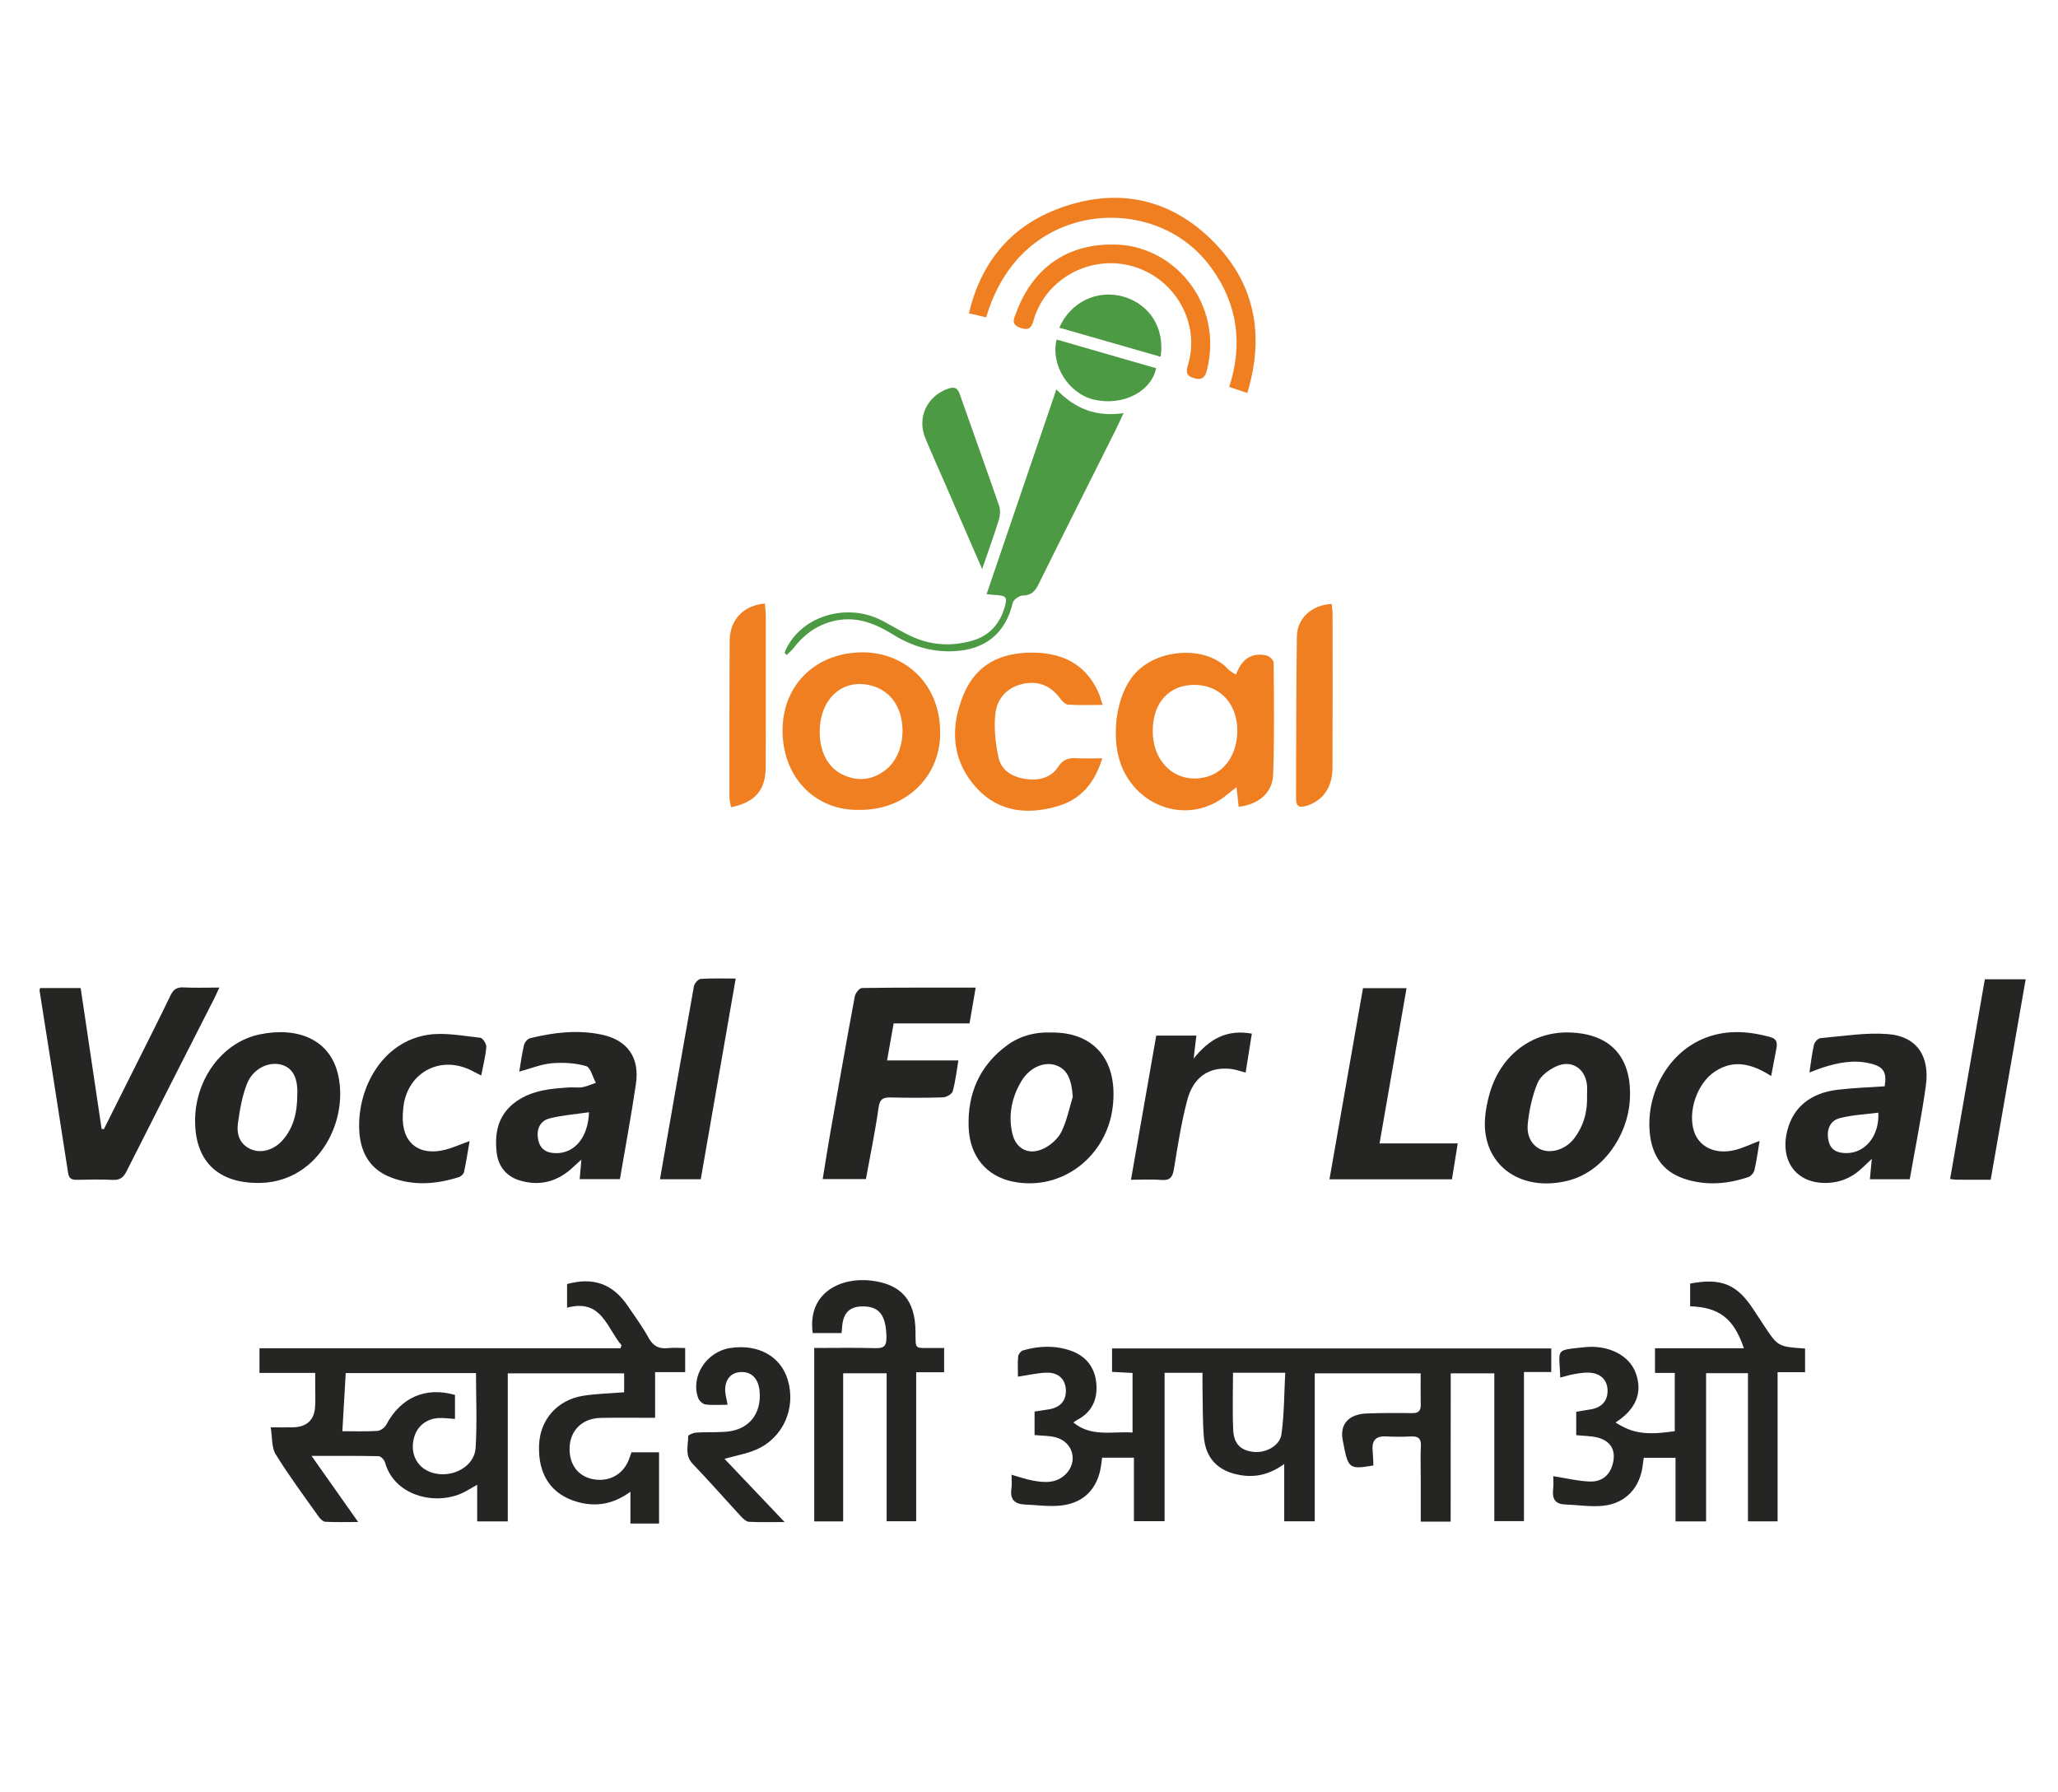 <?xml version="1.0" encoding="utf-8"?>
<!-- Generator: Adobe Illustrator 27.0.0, SVG Export Plug-In . SVG Version: 6.00 Build 0)  -->
<svg version="1.1" id="Layer_1" xmlns="http://www.w3.org/2000/svg" xmlns:xlink="http://www.w3.org/1999/xlink" x="0px" y="0px"
	 viewBox="0 0 573 499" style="enable-background:new 0 0 573 499;" xml:space="preserve">
<style type="text/css">
	.st0{fill:#252524;}
	.st1{fill:#F07F22;}
	.st2{fill:#4D9A44;}
</style>
<g id="Vocal_For_Local">
	<g>
		<g>
			<g>
				<g>
					<path class="st0" d="M403.9,423.69c-3.03,0-5.43,0-8.33,0c0-4.25,0-8.41,0-12.57c0-2.84-0.11-5.69,0.04-8.52
						c0.11-2.17-0.86-2.72-2.81-2.63c-2.31,0.11-4.63,0.11-6.94-0.01c-2.98-0.15-3.95,1.33-3.68,4.07c0.13,1.34,0.15,2.7,0.22,4.02
						c-7,1.19-7.05,0.86-8.56-7.11c-0.85-4.46,1.76-7.2,6.69-7.37c4.2-0.15,8.41-0.16,12.62-0.09c1.79,0.03,2.46-0.63,2.42-2.38
						c-0.07-2.82-0.02-5.64-0.02-8.71c-9.87,0-19.48,0-29.49,0c0,13.6,0,27.31,0,41.2c-2.95,0-5.51,0-8.5,0c0-5.2,0-10.27,0-15.95
						c-4,2.88-7.83,3.79-12.05,3.12c-6.23-0.99-9.84-4.52-10.34-10.8c-0.36-4.6-0.27-9.24-0.36-13.87c-0.03-1.23,0-2.47,0-3.84
						c-3.63,0-6.86,0-10.56,0c0,13.73,0,27.42,0,41.32c-3.03,0-5.61,0-8.54,0c0-5.76,0-11.6,0-17.68c-3.12,0-5.89,0-8.85,0
						c-0.1,0.72-0.18,1.41-0.28,2.11c-0.88,6.3-4.63,10.42-10.97,11.18c-3.38,0.41-6.88-0.12-10.33-0.26
						c-2.83-0.12-4.12-1.5-3.67-4.43c0.17-1.13,0.03-2.3,0.03-3.86c2.1,0.59,3.92,1.24,5.8,1.6c3.26,0.62,6.57,0.87,9.21-1.68
						c3.63-3.51,2.14-9.1-2.77-10.35c-1.8-0.46-3.73-0.42-5.83-0.62c0-2.09,0-4.23,0-6.55c1.29-0.2,2.62-0.39,3.94-0.6
						c3.27-0.52,4.93-2.45,4.77-5.53c-0.15-2.82-2.04-4.75-5.24-4.69c-2.58,0.04-5.15,0.68-8.1,1.11c0-1.78-0.11-3.72,0.06-5.64
						c0.05-0.61,0.75-1.5,1.33-1.67c4.42-1.28,8.91-1.46,13.3,0.07c4.42,1.54,6.85,4.84,7.16,9.44c0.29,4.31-1.36,7.79-5.39,9.86
						c-0.35,0.18-0.66,0.45-1.02,0.7c4.98,4.12,10.74,2.42,16.47,2.8c0-5.58,0-10.97,0-16.59c-1.83-0.1-3.67-0.2-5.71-0.31
						c0-2.18,0-4.23,0-6.52c40.75,0,81.4,0,122.29,0c0,2.09,0,4.14,0,6.57c-2.35,0-4.81,0-7.6,0c0,14,0,27.63,0,41.51
						c-2.88,0-5.43,0-8.26,0c0-13.62,0-27.25,0-41.14c-4.08,0-7.9,0-12.13,0C403.9,396.07,403.9,409.77,403.9,423.69z M343.3,382.23
						c0,5.51-0.19,10.75,0.06,15.96c0.19,3.89,2.1,5.65,5.58,6.07c3.36,0.4,7.38-1.6,7.85-4.91c0.79-5.61,0.74-11.33,1.05-17.12
						C352.56,382.23,348.16,382.23,343.3,382.23z"/>
				</g>
			</g>
			<g>
				<g>
					<path class="st0" d="M190.77,375.34c0,2.4,0,4.44,0,6.72c-2.78,0-5.38,0-8.37,0c0,4.25,0,8.29,0,12.72
						c-5.29,0-10.2-0.07-15.1,0.02c-5.29,0.1-8.75,3.63-8.72,8.73c0.02,4.45,2.51,7.59,6.61,8.35c4.27,0.79,8.09-1.2,9.76-5.11
						c0.32-0.75,0.56-1.54,0.87-2.39c2.51,0,4.99,0,7.68,0c0,6.65,0,13.12,0,19.84c-2.55,0-5.11,0-7.97,0c0-2.83,0-5.61,0-8.86
						c-4.71,3.46-9.5,4.28-14.62,2.88c-7.41-2.04-11.16-7.61-10.82-15.91c0.28-6.98,4.99-12.47,12.12-13.66
						c3.71-0.62,7.51-0.67,11.57-1c0-1.6,0-3.3,0-5.27c-10.68,0-21.34,0-32.4,0c0,13.63,0,27.34,0,41.22c-2.97,0-5.56,0-8.52,0
						c0-3.16,0-6.36,0-10.19c-1.4,0.79-2.24,1.28-3.09,1.76c-7.55,4.28-19.85,1.79-22.57-7.99c-0.2-0.71-1.15-1.72-1.77-1.74
						c-6.14-0.13-12.28-0.08-18.69-0.08c4.19,5.94,8.39,11.9,12.98,18.41c-3.4,0-6.28,0.09-9.14-0.07c-0.65-0.03-1.41-0.8-1.85-1.41
						c-4.07-5.74-8.28-11.39-11.97-17.37c-1.18-1.9-0.92-4.69-1.39-7.51c2.55,0,4.42,0.04,6.29-0.01c3.67-0.11,5.76-1.94,6.05-5.47
						c0.17-2.09,0.04-4.2,0.05-6.31c0-1.03,0-2.06,0-3.37c-5.25,0-10.25,0-15.51,0c0-2.32,0-4.36,0-6.86c33.41,0,66.96,0,100.51,0
						c0.1-0.28,0.2-0.56,0.3-0.84c-4.13-4.74-5.49-13.06-15.17-10.46c0-2.48,0-4.53,0-6.58c7.32-2,12.7-0.08,16.91,6.1
						c2.01,2.95,4.12,5.85,5.84,8.96c1.26,2.29,2.89,3.03,5.35,2.78C187.5,375.21,189.06,375.34,190.77,375.34z M95.32,398.51
						c3,0,6.36,0.12,9.7-0.08c0.89-0.05,2.08-0.89,2.51-1.7c4.03-7.6,10.96-10.68,19.15-8.32c0,2.25,0,4.5,0,6.68
						c-1.68-0.1-3.15-0.32-4.6-0.24c-3.3,0.18-5.86,2.24-6.74,5.23c-1.42,4.81,0.96,9.08,5.66,10.16c5.3,1.22,11.1-2.01,11.42-7.05
						c0.44-6.88,0.11-13.8,0.11-20.87c-12.16,0-24.18,0-36.27,0C95.96,387.68,95.65,392.85,95.32,398.51z"/>
				</g>
			</g>
			<g>
				<path class="st0" d="M466.3,398.5c0-5.43,0-10.66,0-16.23c-1.81,0-3.54,0-5.51,0c0-2.37,0-4.42,0-6.85c8.18,0,16.41,0,24.76,0
					c-2.82-8.29-6.79-11.38-14.97-11.7c0-2.11,0-4.23,0-6.31c8.58-1.66,13.02,0.16,17.57,7.12c0.92,1.4,1.85,2.8,2.77,4.21
					c4.09,6.24,4.09,6.24,11.66,6.75c0,2.09,0,4.2,0,6.59c-2.45,0-4.83,0-7.65,0c0,13.95,0,27.65,0,41.53c-2.91,0-5.39,0-8.25,0
					c0-13.67,0-27.37,0-41.26c-4,0-7.62,0-11.66,0c0,13.7,0,27.4,0,41.27c-2.99,0-5.58,0-8.51,0c0-5.8,0-11.63,0-17.7
					c-3.12,0-5.9,0-8.84,0c-0.09,0.64-0.2,1.23-0.26,1.83c-0.67,6.32-4.67,10.83-10.98,11.51c-3.49,0.38-7.08-0.23-10.63-0.35
					c-2.91-0.09-3.69-1.7-3.36-4.34c0.15-1.2,0.03-2.44,0.03-3.54c3.64,0.57,6.89,1.37,10.16,1.49c3.04,0.11,5.37-1.42,6.32-4.62
					c1.13-3.84-0.3-6.68-4.24-7.65c-1.81-0.44-3.73-0.42-5.85-0.64c0-2.06,0-4.21,0-6.52c1.29-0.21,2.6-0.45,3.93-0.65
					c3.2-0.48,4.93-2.45,4.79-5.49c-0.13-2.81-2.03-4.63-5.2-4.75c-1.34-0.05-2.72,0.16-4.05,0.4c-1.31,0.23-2.59,0.64-3.91,0.98
					c-0.3-8.21-1.64-7.56,6.71-8.46c6.74-0.73,12.56,2.29,14.33,7.25c1.94,5.44,0.03,10.05-5.66,13.71
					C454.56,399.11,458.27,399.68,466.3,398.5z"/>
			</g>
			<g>
				<path class="st0" d="M262.87,375.33c0,2.43,0,4.39,0,6.76c-2.55,0-5.01,0-7.78,0c0,14.02,0,27.64,0,41.48c-2.87,0-5.42,0-8.23,0
					c0-13.71,0-27.34,0-41.19c-4.07,0-7.9,0-12.1,0c0,13.67,0,27.36,0,41.24c-2.84,0-5.32,0-8.06,0c0-15.99,0-31.98,0-48.29
					c5.78,0,11.43-0.11,17.07,0.05c2.35,0.07,3.08-0.63,3.04-3.01c-0.1-5.97-1.85-8.53-6.33-8.61c-3.73-0.07-5.6,1.59-5.98,5.34
					c-0.06,0.62-0.11,1.24-0.19,2.08c-2.73,0-5.38,0-8.03,0c-1.54-11.36,7.93-15.6,16.26-14.61c8.51,1.01,12.27,5.56,12.36,14.15
					c0.06,5.17-0.38,4.58,4.53,4.62C260.47,375.34,261.51,375.33,262.87,375.33z"/>
			</g>
			<g>
				<path class="st0" d="M202.58,391.14c-2.21,0-4.21,0.17-6.15-0.08c-0.76-0.1-1.75-1.01-2.03-1.77
					c-2.2-6.03,2.29-12.95,8.94-13.95c7.8-1.17,14.03,2.3,16,8.89c2.34,7.86-1.27,16.12-8.76,19.39c-2.7,1.18-5.7,1.68-8.86,2.58
					c5.38,5.66,10.76,11.32,16.73,17.6c-3.78,0-6.85,0.1-9.91-0.07c-0.78-0.04-1.63-0.85-2.24-1.51c-4.49-4.85-8.84-9.83-13.42-14.6
					c-2.3-2.39-1.26-5.11-1.27-7.72c0-0.35,1.43-0.96,2.23-1.01c2.72-0.17,5.46-0.02,8.18-0.22c6.38-0.46,10.04-4.89,9.47-11.27
					c-0.34-3.81-2.54-5.79-5.89-5.29c-2.82,0.42-4.24,3.11-3.5,6.59C202.22,389.39,202.36,390.08,202.58,391.14z"/>
			</g>
		</g>
	</g>
	<g>
		<g>
			<g>
				<path class="st0" d="M11.15,275.12c3.64,0,7.29,0,11.31,0c1.94,13.05,3.89,26.13,5.83,39.21c0.21,0.03,0.41,0.07,0.62,0.1
					c3.22-6.43,6.44-12.85,9.65-19.28c2.99-5.99,6.02-11.97,8.92-18c0.79-1.64,1.76-2.31,3.61-2.21c3.14,0.16,6.3,0.04,9.98,0.04
					c-0.59,1.26-1.01,2.25-1.5,3.2c-8.12,15.97-16.27,31.92-24.32,47.93c-0.87,1.73-1.81,2.51-3.79,2.42
					c-3.36-0.16-6.73-0.1-10.09-0.02c-1.53,0.03-2.18-0.42-2.43-2.05c-2.59-16.88-5.27-33.75-7.92-50.62
					C11,275.66,11.09,275.45,11.15,275.12z"/>
			</g>
			<g>
				<path class="st0" d="M271.65,275c-0.6,3.51-1.13,6.59-1.71,9.96c-3.55,0-7,0-10.45,0c-3.45,0-6.9,0-10.67,0
					c-0.61,3.42-1.19,6.65-1.84,10.31c6.79,0,13.16,0,19.86,0c-0.54,3.15-0.83,5.95-1.59,8.62c-0.22,0.77-1.74,1.63-2.69,1.66
					c-4.83,0.16-9.66,0.14-14.49,0.03c-2.09-0.05-3.1,0.34-3.45,2.8c-0.93,6.62-2.3,13.18-3.53,19.93c-3.94,0-7.77,0-12.03,0
					c0.71-4.35,1.37-8.63,2.12-12.89c2.23-12.68,4.47-25.36,6.82-38.01c0.17-0.9,1.3-2.3,2-2.31
					C250.39,274.95,260.78,275,271.65,275z"/>
			</g>
			<g>
				<g>
					<path class="st0" d="M144.58,298.38c0.42-2.51,0.74-5,1.32-7.42c0.18-0.74,0.99-1.71,1.68-1.88c6.57-1.61,13.25-2.41,19.92-1
						c7.29,1.54,10.65,6.43,9.55,13.81c-1.3,8.79-2.94,17.53-4.45,26.43c-3.78,0-7.4,0-11.2,0c0.15-1.69,0.28-3.24,0.47-5.41
						c-0.94,0.84-1.58,1.38-2.17,1.95c-4.29,4.13-9.36,5.54-15.03,3.82c-3.71-1.13-5.95-3.91-6.39-7.81
						c-0.63-5.63,0.49-10.69,5.46-14.18c4.5-3.16,9.75-3.61,15-3.91c1.15-0.07,2.34,0.15,3.46-0.06c1.27-0.24,2.47-0.8,3.7-1.22
						c-0.89-1.62-1.48-4.3-2.73-4.66c-3.02-0.87-6.38-1.05-9.54-0.78C150.68,296.31,147.8,297.51,144.58,298.38z M163.99,309.7
						c-3.92,0.58-7.57,0.82-11.03,1.73c-2.61,0.69-3.64,3-3.15,5.73c0.51,2.86,2.39,3.96,5.18,3.93
						C160.02,321.03,163.74,316.72,163.99,309.7z"/>
				</g>
			</g>
			<g>
				<g>
					<path class="st0" d="M524.75,302.47c0.62-3.86-0.26-5.39-3.81-6.3c-4.64-1.19-9.15-0.32-13.58,1.13
						c-1.09,0.36-2.15,0.8-3.57,1.33c0.43-2.77,0.7-5.32,1.28-7.8c0.17-0.72,1.15-1.73,1.83-1.78c6.24-0.53,12.54-1.6,18.72-1.12
						c8.02,0.63,11.75,6.07,10.58,14.43c-1.21,8.69-2.96,17.3-4.48,26c-3.75,0-7.29,0-11.1,0c0.17-1.79,0.33-3.42,0.54-5.68
						c-1.19,1.12-1.99,1.87-2.78,2.62c-2.96,2.8-6.47,4.16-10.54,4.08c-8-0.16-12.35-6.46-10.17-14.74
						c1.67-6.37,6.46-10.32,13.99-11.21C516.01,302.91,520.4,302.77,524.75,302.47z M522.97,309.82c-3.61,0.47-7.26,0.62-10.72,1.51
						c-2.81,0.72-3.79,3.35-3.14,6.3c0.58,2.64,2.46,3.41,4.87,3.44C519.23,321.15,523.31,316.37,522.97,309.82z"/>
				</g>
			</g>
			<g>
				<g>
					<path class="st0" d="M436.93,287.48c11.79,0.32,17.69,7.22,16.83,19.18c-0.67,9.44-7.36,19.77-17.48,22.16
						c-13.35,3.16-23.79-4.77-22.8-17.58c0.17-2.18,0.61-4.37,1.19-6.48C417.65,293.96,426.4,287.2,436.93,287.48z M441.87,304.98
						c0-0.94,0.08-1.9-0.01-2.83c-0.47-4.62-4.27-7.17-8.52-5.25c-2.06,0.93-4.4,2.65-5.22,4.6c-1.5,3.58-2.36,7.56-2.75,11.44
						c-0.39,3.85,1.56,6.5,4.22,7.32c2.87,0.88,6.52-0.46,8.63-3.19C440.97,313.5,442.05,309.42,441.87,304.98z"/>
				</g>
			</g>
			<g>
				<g>
					<path class="st0" d="M71.17,329.37c-10.92-0.22-16.96-6.5-16.85-17.55c0.1-11.34,7.55-21.61,17.94-23.79
						c10.65-2.23,19.71,1.41,21.91,11.37C97.16,312.92,87.89,329.93,71.17,329.37z M82.78,304.85c0.19-4.73-1.26-7.57-4.55-8.42
						c-3.43-0.88-7.73,1.09-9.4,5.2c-1.41,3.49-2.06,7.36-2.58,11.12c-0.41,3.02,0.44,5.89,3.66,7.27c2.81,1.2,6.34,0.2,8.74-2.5
						C81.72,314.06,82.74,309.86,82.78,304.85z"/>
				</g>
			</g>
			<g>
				<g>
					<path class="st0" d="M292.51,287.5c11.35-0.25,18.86,6.93,17.32,20.55c-1.58,13.94-14.25,23.76-27.83,20.96
						c-7.2-1.48-11.96-6.85-12.3-15.03c-0.39-9.33,2.99-17.28,10.71-22.93C284.08,288.37,288.34,287.31,292.51,287.5z
						 M298.69,305.43c-0.35-5.08-1.6-7.73-4.69-8.81c-3.24-1.14-7.3,0.59-9.57,4.34c-2.69,4.47-3.73,9.38-2.61,14.5
						c0.98,4.51,4.69,6.37,8.86,4.3c1.93-0.96,3.9-2.71,4.84-4.61C297.02,312.14,297.68,308.7,298.69,305.43z"/>
				</g>
			</g>
			<g>
				<path class="st0" d="M370.16,328.36c3.14-17.9,6.23-35.5,9.33-53.21c4.02,0,7.88,0,12.13,0c-2.49,14.32-4.97,28.56-7.52,43.23
					c7.4,0,14.39,0,21.77,0c-0.58,3.58-1.08,6.73-1.61,9.99C392.98,328.36,381.88,328.36,370.16,328.36z"/>
			</g>
			<g>
				<path class="st0" d="M130.75,317.72c-0.54,3.09-0.95,5.87-1.55,8.61c-0.12,0.56-0.83,1.23-1.41,1.42
					c-6.34,2.01-12.75,2.51-19.06,0.05c-6.02-2.34-8.51-7.33-8.72-13.39c-0.42-11.75,6.58-24.38,19.16-26.28
					c4.71-0.71,9.71,0.32,14.56,0.82c0.67,0.07,1.74,1.71,1.67,2.56c-0.2,2.57-0.87,5.1-1.41,7.96c-1.02-0.52-1.82-0.93-2.61-1.34
					c-8.94-4.59-18.38,0.73-19.13,10.78c-0.04,0.52-0.07,1.05-0.1,1.57c-0.37,7.63,4.42,11.56,11.88,9.64
					C126.13,319.57,128.14,318.66,130.75,317.72z"/>
			</g>
			<g>
				<path class="st0" d="M493.14,299.61c-5.27-3.35-10.32-4.76-15.64-1.27c-4.97,3.25-7.69,11.19-5.8,16.79
					c1.46,4.34,6.08,6.45,11.49,5.05c2.19-0.57,4.27-1.58,6.73-2.51c-0.48,2.84-0.83,5.53-1.44,8.15c-0.17,0.75-0.98,1.68-1.69,1.92
					c-5.91,2.01-11.99,2.45-17.91,0.45c-6.08-2.05-9.04-6.65-9.57-13.08c-0.89-10.71,5-21.51,14.5-25.71
					c6.22-2.75,12.64-2.42,19.09-0.63c1.81,0.5,1.98,1.6,1.71,3.08C494.15,294.32,493.68,296.78,493.14,299.61z"/>
			</g>
			<g>
				<path class="st0" d="M554.26,328.49c-3.42,0-6.46,0.01-9.5-0.01c-0.51,0-1.02-0.11-1.8-0.2c3.23-18.56,6.43-37,9.67-55.61
					c3.81,0,7.44,0,11.37,0C560.77,291.19,557.54,309.69,554.26,328.49z"/>
			</g>
			<g>
				<path class="st0" d="M195.11,328.35c-3.94,0-7.58,0-11.36,0c3.15-18.02,6.25-35.88,9.45-53.72c0.14-0.81,1.2-2.01,1.9-2.06
					c3.12-0.22,6.27-0.1,9.74-0.1C201.57,291.29,198.34,309.82,195.11,328.35z"/>
			</g>
			<g>
				<path class="st0" d="M321.93,288.35c3.92,0,7.36,0,11.17,0c-0.23,1.92-0.44,3.71-0.76,6.4c4.43-5.54,9.34-8.19,16.2-6.94
					c-0.57,3.58-1.13,7.13-1.72,10.83c-1.56-0.38-2.92-0.9-4.32-1.03c-5.95-0.57-10.26,2.3-11.96,8.77
					c-1.64,6.26-2.64,12.69-3.68,19.08c-0.37,2.28-1.06,3.3-3.53,3.09c-2.7-0.23-5.43-0.05-8.44-0.05
					C317.26,314.98,319.58,301.73,321.93,288.35z"/>
			</g>
		</g>
	</g>
	<g>
		<path class="st1" d="M344.13,187.86c1.49-4.15,4.16-6.28,8.45-5.37c0.81,0.17,2.02,1.32,2.03,2.02c0.09,10.4,0.23,20.81-0.13,31.2
			c-0.18,5.06-4.11,8.33-9.6,8.94c-0.18-1.61-0.36-3.22-0.61-5.47c-1.08,0.86-1.85,1.42-2.58,2.04c-9.27,7.87-22.81,4.77-28.54-5.98
			c-4.41-8.28-2.82-22.33,3.62-28.48c6.66-6.37,19.41-6.78,25.16-0.43C342.46,186.91,343.25,187.26,344.13,187.86z M320.95,203.47
			c-0.04,7.69,4.91,13.32,11.68,13.3c6.93-0.02,11.76-5.37,11.87-13.12c0.11-7.61-4.8-12.94-11.92-12.95
			C325.5,190.67,320.99,195.63,320.95,203.47z"/>
		<path class="st2" d="M218.43,181.74c3.94-9.92,16.91-14.23,27.1-8.97c2.98,1.54,5.83,3.37,8.89,4.7
			c5.27,2.29,10.8,2.49,16.31,0.91c4.59-1.31,7.49-4.46,8.9-8.99c0.97-3.13,0.63-3.58-2.75-3.74c-0.51-0.02-1.01-0.09-2.19-0.21
			c6.49-19.04,12.87-37.78,19.43-57.01c5.21,5.4,11.08,7.73,18.71,6.6c-0.9,1.9-1.63,3.54-2.43,5.13
			c-7.08,14.16-14.21,28.3-21.23,42.5c-0.98,1.98-2.02,3.15-4.43,3.16c-0.96,0-2.56,1.16-2.77,2.05
			c-2.01,8.49-7.67,13.11-16.58,13.46c-6.09,0.24-11.58-1.44-16.7-4.62c-5.2-3.23-10.59-5.35-16.95-3.7
			c-4.63,1.2-8.04,3.86-10.87,7.53c-0.53,0.69-1.24,1.24-1.87,1.85C218.81,182.17,218.62,181.95,218.43,181.74z"/>
		<path class="st1" d="M239.31,225.5c-12.6,0.33-21.86-9.54-21.41-23c0.41-12.24,9.62-20.94,22.49-20.86
			c11.52,0.07,21.96,8.87,21.35,23.58C261.26,216.79,251.75,225.65,239.31,225.5z M228.23,203.57c-0.08,5.66,2.27,10.16,6.35,12.1
			c4.31,2.06,8.42,1.55,12.1-1.37c5.63-4.47,6.24-15.14,1.13-20.41c-1.19-1.23-2.84-2.24-4.47-2.77
			C235.13,188.46,228.35,194.11,228.23,203.57z"/>
		<path class="st1" d="M307.01,196.28c-3.54,0-6.55,0.11-9.55-0.07c-0.77-0.05-1.67-0.88-2.18-1.59c-2.61-3.6-6.03-5.13-10.4-4.22
			c-4.57,0.96-7.31,4.18-7.76,8.48c-0.42,3.96,0.06,8.14,0.9,12.06c0.76,3.58,3.85,5.39,7.39,5.94c3.64,0.56,7.1-0.16,9.23-3.38
			c1.32-2,2.8-2.51,4.96-2.39c2.27,0.13,4.56,0.03,7.3,0.03c-2.06,6.76-5.84,11.3-12.07,13.22c-8.35,2.58-16.57,1.86-22.73-4.75
			c-7.15-7.67-7.73-16.99-3.72-26.45c3.49-8.22,10.34-11.46,18.93-11.45c8.32,0.01,14.92,3.08,18.51,11.06
			C306.22,193.7,306.47,194.68,307.01,196.28z"/>
		<path class="st1" d="M347.29,109.42c-1.86-0.62-3.32-1.1-5.05-1.67c3.88-11.93,2.32-23.06-4.87-33.02
			c-4.78-6.63-11.41-11.09-19.46-13.07c-15.79-3.89-36.38,2.89-43.33,26.71c-1.46-0.34-2.94-0.69-4.82-1.13
			c3.29-13.84,11.23-23.74,24.07-28.81c15.91-6.29,31.05-3.83,43.4,8.24C349.19,78.35,352.3,92.82,347.29,109.42z"/>
		<path class="st2" d="M273.45,158.46c-3.77-8.68-7.3-16.82-10.83-24.96c-1.67-3.84-3.4-7.64-4.99-11.51
			c-2.35-5.72,0.44-11.65,6.25-13.73c1.72-0.62,2.69-0.39,3.33,1.46c3.62,10.36,7.37,20.68,10.95,31.06
			c0.4,1.16,0.33,2.69-0.04,3.89C276.77,149.06,275.19,153.38,273.45,158.46z"/>
		<path class="st1" d="M370.78,168.16c0.08,0.89,0.24,1.79,0.24,2.69c0.01,14.29,0.04,28.59-0.02,42.88
			c-0.02,5.55-2.66,9.19-7.18,10.63c-2.09,0.67-2.98,0.16-2.97-2.04c0.07-15.03,0.01-30.06,0.23-45.08
			C361.16,172.08,365.28,168.44,370.78,168.16z"/>
		<path class="st1" d="M212.95,168.05c0.1,1.31,0.26,2.44,0.26,3.57c0.01,13.98,0.03,27.96-0.02,41.93
			c-0.02,6.45-2.9,9.83-9.65,11.22c-0.16-0.97-0.45-1.93-0.45-2.89c-0.01-14.5-0.02-29.01,0.07-43.51
			C203.19,172.62,206.98,168.55,212.95,168.05z"/>
		<path class="st1" d="M309.4,68.09c17.19-0.37,31.45,16.32,26.6,35.12c-0.46,1.8-1.33,2.72-3.4,2.13
			c-2.05-0.58-2.55-1.39-1.87-3.61c3.56-11.63-3.38-24.05-15.21-27.54c-11.61-3.42-24.18,3.18-27.63,14.63
			c-0.63,2.09-1.06,3.42-3.8,2.45c-2.84-1.01-1.73-2.61-1.14-4.23C287.44,74.82,296.85,68.09,309.4,68.09z"/>
		<path class="st2" d="M294.18,94.54c9.4,2.71,18.56,5.35,27.71,7.99c-1.38,6.59-9.27,10.53-17.14,8.78
			C297.65,109.73,292.46,101.8,294.18,94.54z"/>
		<path class="st2" d="M294.93,91.24c3.19-7.25,10.68-10.71,17.89-8.63c7.3,2.11,11.53,8.81,10.33,16.73
			C313.81,96.66,304.51,93.99,294.93,91.24z"/>
	</g>
</g>
</svg>
